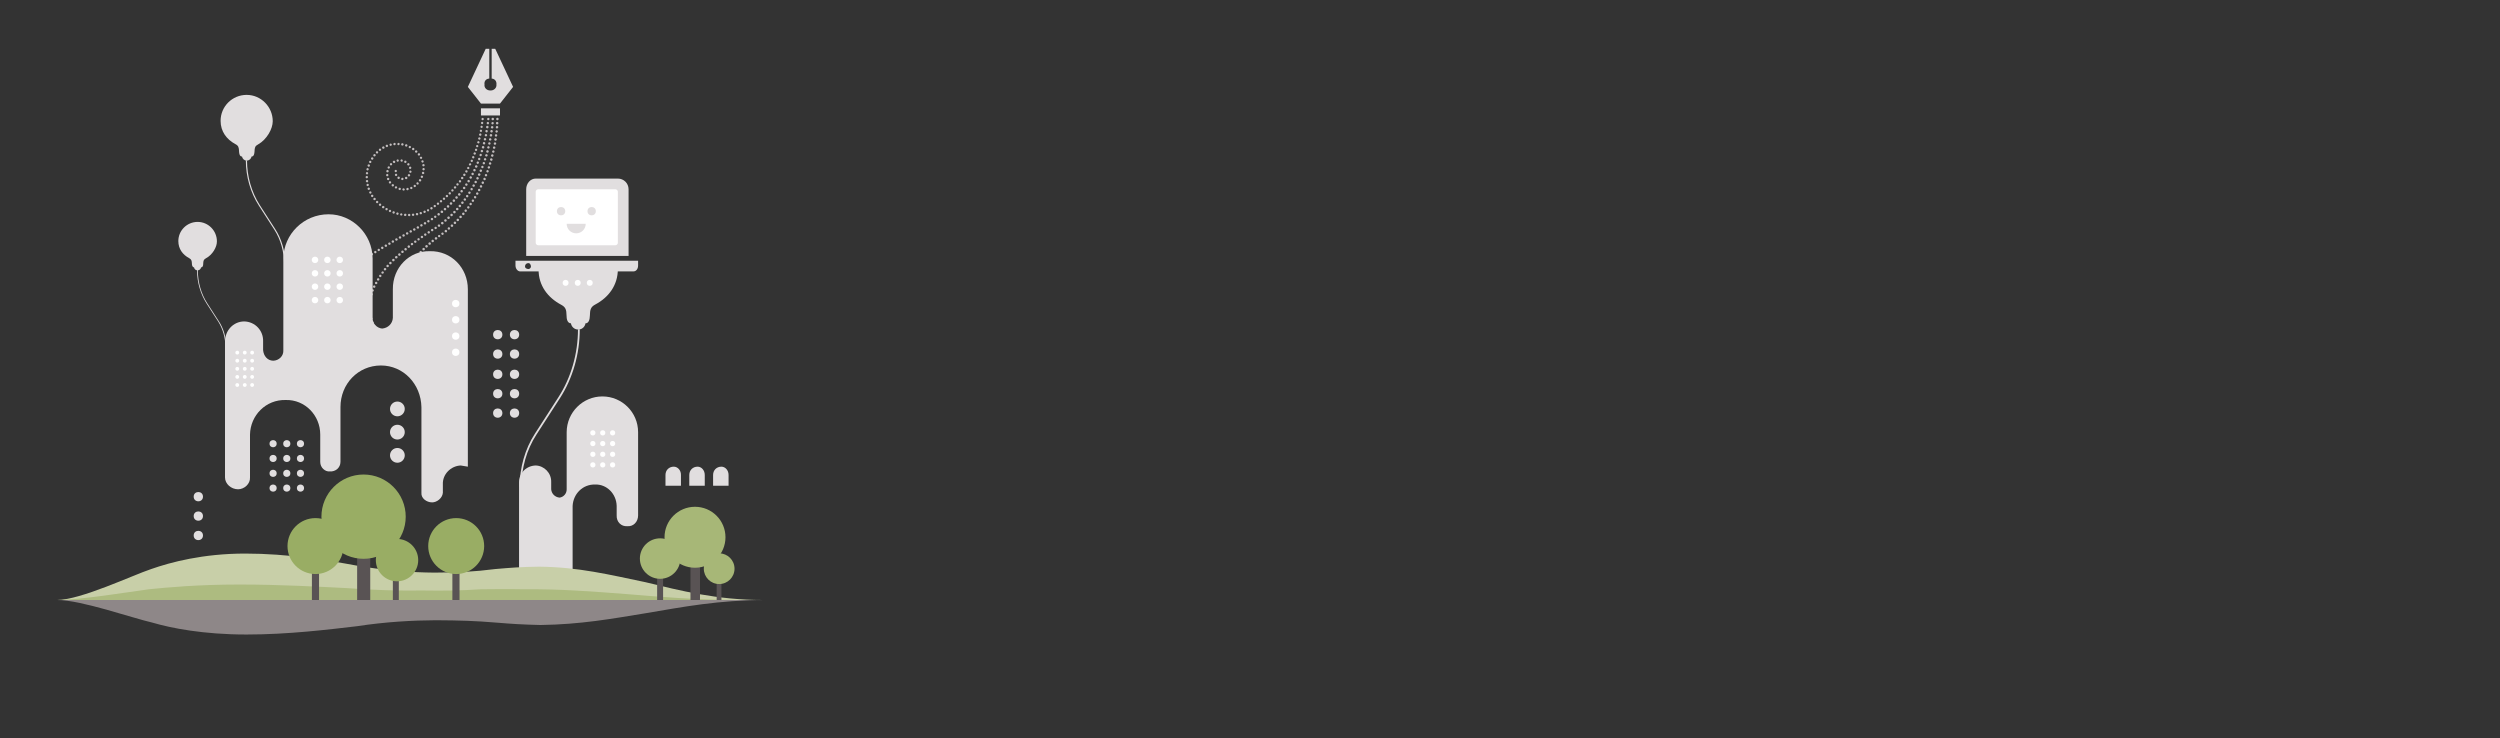 <svg xmlns="http://www.w3.org/2000/svg" width="2100" height="620" viewBox="0 0 2100 620"><rect x="0" y="0" width="2100" height="620" fill="#333333" stroke="none"/><g fill="none" fill-rule="evenodd" transform="translate(48 41)"><path d="M518 351c-4.023 0-7 2.9-7 7v9h13v-9c.097-4.1-2.88-7-6-7zm20 0c-4.023 0-7 2.9-7 7v9h13v-9c0-4.1-2.878-7-6-7zm20 0c-4.023 0-7 2.9-7 7v9h13v-9c0-4.1-2.878-7-6-7zM402 350c7.042.23 13.255 6.242 13 14v6c.255 3.48 2.96 6.587 7 7 3.375-.413 6.08-3.42 6-7v-48c.08-16.67 13.607-30 30-30 16.473 0 30 13.33 30 30v70c0 5.333-4.008 9.442-9 9-5.228.442-9.236-3.667-9-9v-8c-.236-10.22-8.353-18.337-18-18-10.493-.337-18.51 7.88-19 18v69c.49 2.46-1.313 4.165-3 4-2.32.165-4.124-1.44-4-4v-11c-.124-1.472-1.026-2.274-2-2-1.03-.274-1.932.528-2 2v23c.068 4.392-3.44 8-8 8-4.357 0-7.764-3.608-8-8v-17c.236-1.458-.665-2.26-2-2-.67-.26-1.57.542-2 2v11c.43 4.28-2.878 7.385-7 7-3.693.385-7-2.72-7-7v-95c0-7.758 6.212-13.77 14-14z" fill="#E1DEDF"/><g fill="#FFF" transform="translate(447 320)"><circle cx="3" cy="2.6" r="2.2"/><circle cx="11.3" cy="2.6" r="2.2"/><circle cx="19.6" cy="2.6" r="2.2"/><circle cx="3" cy="11.6" r="2.2"/><circle cx="11.3" cy="11.6" r="2.2"/><circle cx="19.6" cy="11.6" r="2.2"/><circle cx="3" cy="20.6" r="2.2"/><circle cx="11.3" cy="20.6" r="2.2"/><circle cx="19.6" cy="20.6" r="2.2"/><circle cx="3" cy="29.5" r="2.2"/><circle cx="11.3" cy="29.5" r="2.2"/><circle cx="19.6" cy="29.5" r="2.2"/></g><g fill="#E1DEDF"><path d="M356 50h16v6h-16zM365 0v25c2.56.145 4.364 2.24 4 5 .364 2.73-2.042 5.124-5 5-3.058.124-5.464-2.27-5-5-.464-2.76 1.24-4.855 4-5V0h-3l-15 32 11 14h16l11-14-15-32h-3z"/></g><path d="M314.5 211c-.1-.6.4-1.1.9-1.1.6-.1 1.1.3 1.1.9.1.6-.4 1.1-.9 1.1h-.1c-.5.1-.9-.3-1-.9zm-2.5.9c-.6 0-1-.6-.9-1.1.1-.6.6-1 1.1-.9.6.1 1 .6.9 1.1-.1.5-.5.9-1 .9h-.1zm-3.6-.6c-.6-.2-.9-.7-.7-1.3.2-.6.7-.9 1.3-.7.5.2.9.7.7 1.3-.1.5-.5.8-1 .8-.1-.1-.2-.1-.3-.1zm9.5-.8c-.2-.5.1-1.1.6-1.3.5-.2 1.1.1 1.3.6.2.5-.1 1.1-.6 1.3-.1 0-.2.1-.3.1-.4 0-.8-.2-1-.7zm-12.9-.6c-.5-.3-.7-.9-.5-1.4.3-.5.9-.7 1.4-.5.5.2.7.9.5 1.4-.2.4-.5.6-.9.6-.1.1-.3 0-.5-.1zm16.1-.6c-.3-.5-.2-1.1.3-1.4.5-.3 1.1-.2 1.4.3.3.5.2 1.1-.3 1.4-.2.1-.4.2-.5.2-.4-.1-.7-.2-.9-.5zM302 208c-.4-.4-.5-1-.2-1.5.4-.4 1-.5 1.5-.2.4.4.5 1 .2 1.5-.2.3-.5.4-.8.4-.3 0-.5-.1-.7-.2zm21.9-.7c-.4-.4-.4-1.1 0-1.5.4-.4 1-.4 1.5 0 .4.4.4 1.1 0 1.5-.2.2-.5.3-.7.3-.3 0-.6-.1-.8-.3zm-24.5-1.9c-.4-.4-.3-1.1.1-1.5.4-.4 1.1-.3 1.4.1.4.4.3 1.1-.1 1.5-.2.2-.4.2-.7.2-.2.1-.5 0-.7-.3zm26.8-.7c-.5-.3-.6-.9-.3-1.4.3-.5.9-.6 1.4-.3.5.3.6.9.3 1.4-.2.3-.5.5-.9.5-.1 0-.3-.1-.5-.2zm-28.9-2.3c-.3-.5-.1-1.1.4-1.4.5-.3 1.1-.1 1.4.4.3.5.1 1.1-.4 1.4-.2.1-.3.1-.5.1-.3.1-.7-.1-.9-.5zm18.2-1c-.1-.6.2-1.1.8-1.2.6-.1 1.1.2 1.2.8.1.6-.2 1.1-.8 1.2h-.2c-.5 0-.9-.3-1-.8zm-2.7.7c-.5-.2-.9-.7-.7-1.3.2-.5.7-.9 1.3-.7.6.2.9.7.7 1.3-.1.5-.5.8-1 .8-.1-.1-.2-.1-.3-.1zm15.1-.4c-.5-.2-.8-.8-.7-1.3.2-.5.8-.8 1.3-.7.5.2.8.8.7 1.3-.1.4-.6.7-1 .7-.1.1-.2 0-.3 0zm-9.1-1.4c-.4-.4-.4-1.1 0-1.5.4-.4 1.1-.4 1.5 0 .4.4.4 1.1 0 1.5-.2.2-.5.3-.7.3-.4 0-.7-.1-.8-.3zm-9.4-.1c-.4-.4-.5-1-.1-1.5.4-.4 1-.5 1.5-.1.4.4.5 1 .1 1.5-.2.2-.5.4-.8.4-.2 0-.5-.1-.7-.3zm-13.5-1.1c-.2-.5.1-1.1.6-1.3.5-.2 1.1.1 1.3.6.2.5-.1 1.1-.6 1.3-.1 0-.2.1-.3.1-.5 0-.9-.2-1-.7zm32.9-.7c-.6 0-1-.5-.9-1.1.1-.6.6-1 1.1-.9.6 0 1 .5.9 1.1 0 .5-.5.9-1.1.9zm-21.6-1.3c-.2-.5 0-1.1.5-1.3.5-.2 1.1 0 1.4.5.2.5 0 1.1-.5 1.3-.1.1-.3.1-.4.1-.5 0-.9-.2-1-.6zm13.7.5c-.6-.1-.9-.7-.8-1.2.1-.5.7-.9 1.2-.8.6.1.9.7.8 1.2-.1.5-.5.8-1 .8h-.2zm-26-1.9c-.1-.6.3-1.1.8-1.2.6-.1 1.1.3 1.2.8.1.6-.3 1.1-.8 1.2h-.2c-.4 0-.9-.3-1-.8zm32.8-1.6c-.1-.6.3-1.1.8-1.2.6-.1 1.1.3 1.2.8.1.6-.3 1.1-.8 1.2h-.2c-.5.1-.9-.3-1-.8zm-20.2.3c-.6 0-1-.5-1-1.1 0-.6.5-1 1.1-1 .6 0 1 .5 1 1.1-.1.5-.5 1-1.1 1zm12.3-.8c-.2-.5 0-1.1.5-1.4.5-.2 1.1 0 1.4.5.2.5 0 1.1-.5 1.4-.1.1-.3.1-.4.1-.4 0-.8-.2-1-.6zm-25.3-1.5c0-.6.4-1.1 1-1.1s1.1.4 1.1 1-.4 1.1-1 1.1h-.1c-.5 0-1-.4-1-1zm23.4-.3c-.5-.2-.8-.9-.5-1.4.2-.5.8-.8 1.4-.5.5.2.8.9.5 1.4-.2.4-.5.6-1 .6-.1 0-.2-.1-.4-.1zm8.8-.6c-.3-.5-.1-1.1.4-1.4.5-.3 1.1-.1 1.4.4.3.5.1 1.1-.4 1.4-.1.1-.3.1-.5.1-.4 0-.7-.2-.9-.5zm-18.8-.3c-.5-.2-.8-.8-.5-1.3.2-.5.8-.8 1.4-.5.5.2.8.8.5 1.4-.2.4-.6.6-.9.6-.2-.1-.4-.1-.5-.2zm-12.4-1.3c-.6-.1-1-.6-.9-1.2.1-.6.6-1 1.2-.9.6.1 1 .6.9 1.2-.1.5-.5.9-1 .9h-.2zm29.4-1c-.4-.4-.4-1.1 0-1.5.4-.4 1.1-.4 1.5 0 .4.4.4 1.1 0 1.5-.2.2-.5.3-.7.3-.4 0-.6-.1-.8-.3zm-15.4-.7c-.4-.4-.4-1 0-1.5.4-.4 1.1-.4 1.5 0 .4.4.4 1 0 1.5-.2.2-.5.3-.7.3-.4 0-.6-.1-.8-.3zm12.9-1.2c-.5-.3-.7-.9-.4-1.4.3-.5.9-.7 1.4-.4.5.3.7.9.4 1.4-.2.3-.5.5-.9.5-.2 0-.4 0-.5-.1zm-26.4-.5c-.5-.2-.9-.7-.7-1.3.2-.5.7-.9 1.3-.7.5.2.9.8.7 1.3-.1.5-.5.7-1 .7-.1.1-.2.1-.3 0zm16.1-.6c-.2-.5 0-1.1.5-1.4.5-.2 1.1 0 1.4.5.2.5 0 1.1-.5 1.4-.1.1-.3.1-.4.1-.5 0-.9-.2-1-.6zm7.4-.1c-.6-.1-.9-.7-.8-1.2.1-.6.7-.9 1.2-.8.6.1.9.7.8 1.2-.1.5-.5.8-1 .8-.1.1-.1.1-.2 0zm-4.2-1.2c-.1-.6.4-1.1.9-1.1.6 0 1.1.4 1.1.9 0 .6-.4 1.1-.9 1.1h-.1c-.5.1-1-.3-1-.9zm-18.2-1.3c-.5-.2-.7-.9-.5-1.4.2-.5.9-.8 1.4-.5.5.2.7.9.5 1.4-.2.4-.6.6-.9.6-.2 0-.3-.1-.5-.1zm1.5-3.1c-.5-.3-.6-.9-.4-1.4.3-.5.9-.6 1.4-.4.5.3.6.9.4 1.4-.2.3-.5.5-.9.5-.1 0-.3 0-.5-.1zm1.9-2.9c-.5-.3-.6-1-.2-1.4.3-.5 1-.6 1.4-.2.5.3.6 1 .2 1.4-.2.3-.5.4-.9.4-.2 0-.4-.1-.5-.2zm2-2.8c-.4-.4-.5-1-.1-1.4.4-.4 1-.5 1.5-.1.4.4.5 1 .1 1.5-.2.2-.5.4-.8.4-.3-.2-.5-.3-.7-.4zm2.2-2.6c-.4-.4-.5-1-.1-1.5.4-.4 1-.5 1.5-.1.4.4.5 1 .1 1.5-.2.2-.5.3-.8.3-.2 0-.5-.1-.7-.2zm2.4-2.6c-.4-.4-.4-1.1 0-1.5.4-.4 1.1-.4 1.5 0 .4.4.4 1.1 0 1.5-.2.2-.5.3-.7.3-.4 0-.6-.1-.8-.3zm2.4-2.4c-.4-.4-.4-1.1.1-1.5.4-.4 1.1-.4 1.5.1.4.4.4 1.1-.1 1.5-.2.2-.5.3-.7.3-.3 0-.6-.2-.8-.4zm2.6-2.3c-.4-.4-.3-1.1.1-1.5.4-.4 1.1-.3 1.5.1.4.4.3 1.1-.1 1.5-.2.2-.4.2-.7.2-.3.1-.6 0-.8-.3zm2.6-2.2c-.4-.4-.3-1.1.1-1.5.5-.4 1.1-.3 1.5.2.3.4.3 1.1-.2 1.5-.2.1-.4.2-.6.2-.3 0-.6-.2-.8-.4zm2.7-2.2c-.3-.5-.3-1.1.2-1.5.5-.4 1.1-.3 1.5.2.4.5.3 1.1-.2 1.5-.2.1-.4.2-.6.2-.4 0-.7-.1-.9-.4zm2.7-2c-.3-.5-.2-1.1.2-1.4.5-.3 1.1-.2 1.4.2.3.5.2 1.1-.2 1.4-.2.1-.4.2-.6.2-.3 0-.6-.2-.8-.4zm2.8-2c-.4-.5-.3-1.1.2-1.4.4-.3 1.1-.3 1.4.2.3.5.2 1.1-.2 1.5-.2.1-.4.2-.6.2-.3-.1-.6-.3-.8-.5zm2.8-2.1c-.4-.4-.3-1.1.2-1.5.4-.4 1.1-.3 1.4.2.4.4.3 1.1-.1 1.5-.2.2-.4.2-.6.2-.4-.1-.7-.2-.9-.4zm2.6-2.2c-.4-.4-.3-1.1.1-1.5.4-.4 1.1-.3 1.4.1.4.4.3 1.1-.1 1.5-.2.2-.4.2-.7.2-.2 0-.5-.1-.7-.3zm2.6-2.3c-.4-.4-.4-1.1 0-1.5.4-.4 1.1-.4 1.5 0 .4.4.4 1.1 0 1.5-.2.2-.5.3-.7.3-.3 0-.6-.1-.8-.3zm2.5-2.4c-.4-.4-.4-1.1 0-1.5.4-.4 1.1-.4 1.5 0 .4.4.4 1.1 0 1.5-.2.2-.5.3-.7.3-.3 0-.6-.1-.8-.3zm2.4-2.4c-.4-.4-.4-1 0-1.5.4-.4 1-.4 1.5 0 .4.4.4 1 0 1.5-.2.2-.5.3-.8.3-.2 0-.5-.1-.7-.3zm2.4-2.5c-.4-.4-.5-1-.1-1.5.4-.4 1-.5 1.5-.1.4.4.5 1 .1 1.5-.2.2-.5.3-.8.3-.3.1-.5 0-.7-.2zm2.3-2.6c-.4-.4-.5-1-.1-1.5.4-.4 1-.5 1.5-.1.4.4.5 1 .1 1.5-.2.2-.5.4-.8.4-.3-.1-.5-.1-.7-.3zm2.1-2.6c-.4-.4-.5-1-.2-1.5s1-.5 1.4-.2c.5.3.5 1 .2 1.5-.2.3-.5.4-.8.4-.1 0-.4-.1-.6-.2zm2.2-2.8c-.5-.3-.5-1-.2-1.4.3-.5 1-.6 1.4-.2.5.3.6 1 .2 1.4-.2.3-.5.4-.8.4-.2 0-.5 0-.6-.2zm2-2.8c-.5-.3-.6-1-.3-1.4.3-.5 1-.6 1.4-.3.5.3.6 1 .3 1.4-.2.3-.5.5-.9.5-.1 0-.3 0-.5-.2zm1.9-2.8c-.5-.3-.6-.9-.3-1.4.3-.5 1-.6 1.4-.3.5.3.6.9.3 1.4-.2.3-.5.5-.9.5-.1 0-.3-.1-.5-.2zm1.9-2.9c-.5-.3-.6-.9-.4-1.4.3-.5.9-.6 1.4-.3.5.3.6.9.4 1.4-.2.3-.5.5-.9.5-.2-.1-.3-.1-.5-.2zm1.8-3c-.5-.3-.7-.9-.4-1.4.3-.5.9-.7 1.4-.4.5.3.7.9.4 1.4-.2.3-.5.5-.9.5-.2.1-.4 0-.5-.1zm1.6-3c-.5-.3-.7-.9-.4-1.4.3-.5.9-.7 1.4-.4.5.3.7.9.4 1.4-.2.4-.6.5-.9.5-.1 0-.3 0-.5-.1zm1.6-3c-.5-.2-.7-.9-.5-1.4.3-.5.9-.7 1.4-.5.5.2.7.9.5 1.4-.2.4-.5.6-.9.6-.2 0-.3-.1-.5-.1zm1.5-3.1c-.5-.2-.7-.9-.5-1.4.2-.5.9-.8 1.4-.5.5.2.7.8.5 1.4-.2.4-.5.6-.9.6-.2 0-.3-.1-.5-.1zm1.5-3.2c-.5-.2-.8-.8-.5-1.3.2-.5.8-.8 1.3-.5.5.2.8.8.6 1.4-.2.4-.6.6-1 .6-.2-.1-.3-.1-.4-.2zm1.3-3.1c-.5-.2-.8-.8-.6-1.3.2-.5.8-.8 1.3-.6.5.2.8.8.6 1.3-.2.4-.5.7-1 .7 0-.1-.2-.1-.3-.1zm1.3-3.3c-.5-.2-.8-.8-.6-1.3.2-.5.8-.8 1.3-.6.5.2.8.8.6 1.3-.2.4-.6.7-1 .7-.1 0-.2 0-.3-.1zm1.1-3.2c-.5-.2-.8-.8-.6-1.3.2-.5.8-.8 1.3-.7.5.2.8.8.6 1.3-.1.4-.6.7-1 .7h-.3zm1.1-3.3c-.5-.2-.9-.8-.7-1.3.2-.5.7-.9 1.3-.7.5.2.8.8.7 1.3-.1.5-.5.7-1 .7-.1.1-.2.1-.3 0zm1-3.3c-.5-.1-.9-.7-.7-1.3.1-.5.7-.9 1.3-.7.5.2.9.7.7 1.3-.1.5-.5.8-1 .8-.1 0-.2-.1-.3-.1zm.9-3.3c-.5-.1-.9-.7-.8-1.3.1-.5.7-.9 1.3-.8.6.1.9.7.7 1.3-.1.5-.5.8-1 .8h-.2zm.9-3.4c-.6-.1-.9-.7-.8-1.2.1-.5.7-.9 1.2-.8.5.1.9.7.8 1.2-.1.5-.5.8-1 .8-.1.1-.2.1-.2 0zm.7-3.3c-.6-.1-.9-.6-.8-1.2.1-.6.6-.9 1.2-.8.6.1.9.6.8 1.2-.1.5-.5.8-1 .8h-.2zm.7-3.4c-.6-.1-.9-.6-.8-1.2.1-.6.6-.9 1.2-.8.6.1.9.6.8 1.2-.1.5-.5.8-1 .8h-.2zm.5-3.4c-.6-.1-1-.6-.9-1.2.1-.6.6-1 1.2-.9.6.1.9.6.9 1.2-.1.5-.5.9-1 .9h-.2zm.5-3.4c-.6-.1-1-.6-.9-1.2.1-.6.6-1 1.1-.9.6.1 1 .6.9 1.2-.1.5-.5.9-1 .9h-.1zm.5-3.4c-.6-.1-1-.6-.9-1.1.1-.6.6-1 1.1-.9.6.1 1 .6.9 1.1-.1.5-.5.9-1.1.9zm.3-3.5c-.6 0-1-.5-.9-1.1 0-.6.5-1 1.1-1 .6.1 1 .5 1 1.1-.1.6-.6 1-1.2 1zm.2-3.4c-.6 0-1-.5-1-1.1 0-.6.5-1 1.1-1 .6 0 1 .5 1 1.1 0 .6-.5 1-1.1 1zm.2-3.5c-.6 0-1-.5-1-1.1 0-.6.5-1 1.1-1 .6 0 1 .5 1 1.1-.1.6-.5 1-1.1 1zm-76.7 190.5c0-.6.5-1 1.1-1 .6 0 1 .5 1 1 0 .6-.5 1-1.1 1-.6 0-1.1-.4-1-1zm3.4 0c0-.6.4-1.1.9-1.1.6 0 1.1.4 1.1.9 0 .6-.4 1.1-.9 1.1h-.1c-.5 0-.9-.4-1-.9zm-6 .8c-.6-.1-1-.6-.9-1.2.1-.6.6-1 1.2-.9.6.1 1 .6.9 1.2-.1.5-.5.9-1 .9h-.2zm9.4-1.2c-.1-.6.3-1.1.8-1.2.6-.1 1.1.3 1.2.8.1.6-.3 1.1-.8 1.2h-.2c-.4.1-.9-.3-1-.8zm-12.9.5c-.6-.1-.9-.7-.8-1.2.1-.6.7-.9 1.2-.8.5.1.9.7.8 1.2-.1.5-.5.8-1 .8 0 .1-.1 0-.2 0zm16.3-1.2c-.2-.5.1-1.1.7-1.3.5-.2 1.1.1 1.3.7.2.5-.1 1.1-.7 1.3h-.3c-.5 0-.9-.3-1-.7zm-19.7.2c-.5-.2-.8-.8-.6-1.3.2-.5.8-.8 1.3-.6.5.2.8.8.6 1.3-.2.4-.5.7-1 .7 0 0-.1-.1-.3-.1zm22.9-1.4c-.2-.5 0-1.1.5-1.4.5-.2 1.1 0 1.4.5.2.5 0 1.1-.5 1.4-.1.1-.3.1-.4.1-.4 0-.8-.2-1-.6zm-26.1 0c-.5-.3-.7-.9-.5-1.4.2-.5.9-.7 1.4-.5.5.2.7.9.5 1.4-.2.4-.5.6-.9.6-.2 0-.4 0-.5-.1zm29.2-1.5c-.3-.5-.2-1.1.3-1.4.5-.3 1.1-.2 1.4.3.3.5.2 1.1-.3 1.4-.2.1-.4.2-.6.2-.3-.1-.6-.2-.8-.5zm-32.3-.2c-.5-.3-.6-1-.3-1.4.3-.5.9-.6 1.4-.3.5.3.6.9.3 1.4-.2.3-.5.5-.9.5-.2-.1-.4-.1-.5-.2zm35.1-1.8c-.4-.4-.3-1.1.1-1.5.4-.4 1.1-.3 1.5.1.4.4.3 1.1-.1 1.5-.2.2-.4.2-.7.2-.3.1-.6-.1-.8-.3zm-38-.3c-.4-.4-.5-1-.2-1.4.4-.5 1-.5 1.5-.2.4.4.5 1 .2 1.5-.2.2-.5.4-.8.4-.3 0-.5-.1-.7-.3zm40.6-2c-.4-.4-.5-1-.1-1.5.4-.4 1-.5 1.5-.1.4.4.5 1 .1 1.5-.2.2-.5.3-.8.3-.3 0-.5 0-.7-.2zm-43.3-.3c-.4-.4-.4-1.1 0-1.5.4-.4 1.1-.4 1.5 0 .4.4.4 1.1 0 1.5-.2.2-.5.3-.7.3-.3 0-.6-.1-.8-.3zm45.5-2.4c-.5-.3-.6-1-.3-1.4.3-.5.9-.6 1.4-.3.5.3.6 1 .3 1.4-.2.3-.5.5-.9.5-.2 0-.4-.1-.5-.2zm-47.9-.2c-.4-.4-.3-1.1.1-1.5.4-.4 1.1-.3 1.4.1.4.5.3 1.1-.1 1.5-.2.2-.4.2-.7.2-.2 0-.5-.1-.7-.3zm-2.1-2.9c-.3-.5-.2-1.1.3-1.4.5-.3 1.1-.2 1.4.3.3.5.2 1.1-.3 1.4-.2.1-.4.2-.6.2-.3 0-.6-.2-.8-.5zm51.8.2c-.5-.2-.7-.9-.5-1.4.2-.5.9-.7 1.4-.5.5.2.7.9.5 1.4-.2.4-.5.6-.9.6-.2 0-.4 0-.5-.1zm-53.6-3.3c-.3-.5-.1-1.1.5-1.4.5-.3 1.1-.1 1.4.5.3.5.1 1.1-.5 1.4-.1.1-.3.1-.5.1-.3 0-.7-.2-.9-.6zm55 .2c-.5-.2-.8-.8-.7-1.3.2-.5.8-.8 1.3-.7.5.2.8.8.7 1.3-.1.4-.6.7-1 .7h-.3zm-56.4-3.4c-.2-.5.1-1.1.6-1.3.5-.2 1.1.1 1.3.6.2.5-.1 1.1-.6 1.3-.1.1-.2.1-.4.1-.3-.1-.7-.3-.9-.7zm57.4.1c-.6-.1-.9-.6-.8-1.2.1-.6.6-.9 1.2-.8.6.1.9.6.8 1.2-.1.5-.5.8-1 .8h-.2zm-58.5-3.5c-.1-.5.2-1.1.7-1.3.6-.2 1.1.2 1.3.7.1.6-.2 1.1-.8 1.3h-.2c-.4 0-.8-.3-1-.7zm59 .1c-.6 0-1-.5-1-1.1 0-.6.5-1 1.1-1 .6 0 1 .5 1 1.1 0 .5-.5 1-1.1 1zm-59.7-3.6c-.1-.6.3-1.1.9-1.2.6-.1 1.1.3 1.2.8.1.6-.3 1.1-.9 1.2h-.2c-.5.1-.9-.3-1-.8zm58.6-.8c0-.6.4-1.1.9-1.1.6-.1 1.1.4 1.1.9.1.6-.4 1.1-.9 1.1h-.1c-.5 0-.9-.4-1-.9zm-59-2.7c-.1-.6.4-1.1.9-1.1.6 0 1.1.4 1.1.9 0 .6-.4 1.1-1 1.1h-.1c-.5.1-.9-.3-.9-.9zm58.5-.6c-.1-.5.2-1.1.8-1.2.6-.1 1.1.2 1.2.8.1.5-.2 1.1-.8 1.2h-.2c-.4 0-.9-.3-1-.8zm-57.7-1.9c-.6 0-1-.5-1-1 0-.6.5-1 1-1 .6 0 1 .5 1 1 .1.6-.4 1-1 1zm56.8-1.2c-.2-.5 0-1.1.6-1.3.5-.2 1.1 0 1.3.6.2.5 0 1.1-.6 1.3-.1 0-.3.1-.4.1-.4 0-.8-.3-.9-.7zm-56.7-2.2c-.6-.1-1-.6-.9-1.1.1-.6.6-1 1.1-.9.6.1 1 .6.9 1.1 0 .5-.5.9-1.1.9zm55.2-.7c-.3-.5-.1-1.1.3-1.4.5-.3 1.1-.2 1.4.3.3.5.2 1.1-.3 1.4-.2.1-.4.2-.5.2-.4 0-.7-.2-.9-.5zm-54.8-2.7c-.6-.1-.9-.6-.8-1.2.1-.6.6-.9 1.2-.8.6.1.9.6.8 1.2-.1.5-.5.9-1 .9-.1-.1-.2-.1-.2-.1zm.7-3.4c-.6-.1-.9-.7-.7-1.3.1-.6.7-.9 1.3-.7.5.1.9.7.7 1.3-.1.5-.6.8-1 .8-.2-.1-.3-.1-.3-.1zm.9-3.3c-.5-.2-.8-.8-.6-1.3.2-.5.8-.8 1.3-.6.5.2.8.8.6 1.3-.1.4-.5.7-1 .7-.1-.1-.2-.1-.3-.1zm1.2-3.2c-.5-.2-.7-.9-.5-1.4.2-.5.9-.7 1.4-.5.5.2.7.9.5 1.4-.2.4-.5.6-.9.6-.2 0-.3-.1-.5-.1zm1.6-3.1c-.5-.3-.7-.9-.4-1.4.3-.5.9-.7 1.4-.4.5.3.7.9.4 1.4-.2.3-.5.5-.9.5-.2 0-.4 0-.5-.1zm1.6-3c-.5-.3-.6-.9-.3-1.4.3-.5.9-.7 1.4-.4.5.3.6.9.4 1.4-.2.3-.5.5-.9.5-.2 0-.4 0-.6-.1zm1.8-3c-.5-.3-.6-1-.3-1.4.3-.5.9-.6 1.4-.3.5.3.6.9.3 1.4-.2.3-.5.5-.9.5-.1 0-.3-.1-.5-.2zm1.9-2.8c-.5-.3-.6-1-.2-1.4.3-.5 1-.6 1.4-.3.5.3.6 1 .2 1.4-.2.3-.5.4-.9.4-.1 0-.3 0-.5-.1zm2-2.8c-.5-.3-.5-1-.2-1.5.4-.5 1-.5 1.5-.2s.5 1 .2 1.4c-.2.3-.5.4-.8.4-.3.1-.5 0-.7-.1zm2.1-2.8c-.4-.4-.4-1-.1-1.5.4-.4 1-.5 1.5-.1.4.4.5 1 .1 1.5-.2.2-.5.3-.8.3-.2.1-.5 0-.7-.2zm2.3-2.5c-.4-.4-.4-1 0-1.5.4-.4 1-.4 1.5 0 .4.4.4 1 0 1.5-.2.2-.5.3-.7.3-.3 0-.6-.1-.8-.3zm2.5-2.5c-.4-.4-.4-1.1 0-1.5.4-.4 1.1-.4 1.5 0 .4.4.4 1.1 0 1.5-.2.2-.5.3-.7.3-.4 0-.6-.1-.8-.3zm2.4-2.4c-.4-.4-.4-1.1.1-1.5.4-.4 1.1-.4 1.5 0 .4.4.4 1.1-.1 1.5-.2.2-.4.3-.7.3-.3.1-.6 0-.8-.3zm2.6-2.3c-.4-.4-.3-1.1.1-1.5.4-.4 1.1-.3 1.5.1.4.4.3 1.1-.1 1.5-.2.2-.4.3-.7.3-.3 0-.6-.2-.8-.4zm2.6-2.3c-.4-.4-.3-1.1.1-1.5.4-.4 1.1-.3 1.5.1.4.4.3 1.1-.1 1.5-.2.2-.4.2-.7.2-.3.1-.6 0-.8-.3zm2.6-2.2c-.4-.4-.3-1.1.2-1.5.4-.4 1.1-.3 1.4.2.4.4.3 1.1-.1 1.5-.2.2-.4.2-.7.2-.3 0-.6-.1-.8-.4zm2.7-2.2c-.4-.5-.3-1.1.2-1.5.4-.4 1.1-.3 1.4.2.4.4.3 1.1-.2 1.5-.2.2-.4.2-.6.2-.3 0-.6-.1-.8-.4zm2.7-2.1c-.4-.5-.3-1.1.2-1.5.4-.3 1.1-.3 1.4.2.3.5.3 1.1-.2 1.4-.2.1-.4.2-.6.2-.3.1-.6 0-.8-.3zm2.7-2.1c-.3-.5-.2-1.1.2-1.4.5-.3 1.1-.2 1.5.2.3.5.2 1.1-.2 1.4-.2.1-.4.2-.6.2-.4 0-.7-.1-.9-.4zm2.8-2c-.3-.5-.2-1.1.2-1.4.5-.3 1.1-.2 1.4.2.3.5.2 1.1-.2 1.4-.2.1-.4.2-.6.2-.3 0-.6-.1-.8-.4zm2.8-2c-.3-.5-.2-1.1.3-1.4.5-.3 1.1-.2 1.4.3.3.5.2 1.1-.3 1.4-.2.1-.4.2-.6.2-.3-.1-.6-.2-.8-.5zm2.8-2c-.3-.5-.2-1.1.3-1.4.5-.3 1.1-.2 1.4.3.3.5.2 1.1-.3 1.4-.2.1-.4.2-.6.2-.3 0-.6-.2-.8-.5zm2.9-1.9c-.3-.5-.2-1.1.3-1.4.5-.3 1.1-.2 1.4.3.3.5.2 1.1-.3 1.4-.2.1-.4.2-.6.2-.3 0-.6-.2-.8-.5zm2.9-1.9c-.3-.5-.2-1.1.3-1.4.5-.3 1.1-.2 1.4.3.3.5.2 1.1-.3 1.4-.2.1-.4.2-.5.2-.4 0-.7-.2-.9-.5zm2.9-1.8c-.3-.5-.2-1.1.3-1.4.5-.3 1.1-.2 1.4.3.3.5.2 1.1-.3 1.4-.2.1-.4.2-.6.2-.3 0-.6-.2-.8-.5zm2.8-1.9c-.3-.5-.2-1.1.2-1.4.5-.3 1.1-.2 1.5.2.3.5.2 1.1-.2 1.5-.2.1-.4.2-.6.2-.4-.1-.7-.3-.9-.5zm2.8-2.1c-.4-.4-.3-1.1.2-1.4.5-.4 1.1-.3 1.5.2.4.5.3 1.1-.2 1.5-.2.1-.4.2-.6.2-.4-.1-.7-.2-.9-.5zm2.7-2.1c-.4-.4-.3-1.1.1-1.5.4-.4 1.1-.3 1.5.1.4.4.3 1.1-.1 1.5-.2.2-.4.2-.7.2-.3.1-.6-.1-.8-.3zm2.6-2.3c-.4-.4-.4-1.1.1-1.5.4-.4 1.1-.4 1.5.1.4.4.4 1.1-.1 1.5-.2.2-.5.3-.7.3-.3 0-.6-.1-.8-.4zm2.6-2.3c-.4-.4-.4-1.1 0-1.5.4-.4 1.1-.4 1.5 0 .4.4.4 1.1 0 1.5-.2.2-.5.3-.7.3-.4 0-.6-.1-.8-.3zm2.4-2.4c-.4-.4-.4-1 0-1.5.4-.4 1-.4 1.5 0 .4.4.4 1 0 1.5-.2.2-.5.3-.8.3-.2 0-.5-.1-.7-.3zm2.4-2.5c-.4-.4-.5-1-.1-1.5.4-.4 1-.5 1.5-.1.4.4.5 1 .1 1.5-.2.2-.5.3-.8.3-.3 0-.5-.1-.7-.2zm2.2-2.6c-.4-.4-.5-1-.1-1.5.4-.4 1-.5 1.5-.1.4.4.5 1 .1 1.5-.2.2-.5.4-.8.4-.2-.1-.5-.2-.7-.3zm2.2-2.7c-.5-.3-.5-1-.2-1.5.4-.4 1-.5 1.5-.2s.5 1 .2 1.5c-.2.3-.5.4-.8.4-.3 0-.5-.1-.7-.2zm2.1-2.7c-.5-.3-.6-1-.2-1.4.3-.5 1-.6 1.4-.2.5.3.6 1 .2 1.4-.2.3-.5.4-.8.4-.2 0-.4-.1-.6-.2zm2-2.8c-.5-.3-.6-1-.3-1.4.3-.5 1-.6 1.4-.3.5.3.6 1 .3 1.4-.2.3-.5.5-.9.5-.1-.1-.3-.1-.5-.2zm1.9-2.9c-.5-.3-.6-.9-.3-1.4.3-.5 1-.6 1.4-.3.5.3.6.9.3 1.4-.2.3-.5.5-.9.5-.1-.1-.3-.1-.5-.2zm1.9-2.9c-.5-.3-.6-.9-.4-1.4.3-.5.9-.7 1.4-.4.5.3.6.9.4 1.4-.2.3-.5.5-.9.5-.2 0-.4 0-.5-.1zm1.7-3c-.5-.3-.7-.9-.4-1.4.3-.5.9-.7 1.4-.4.5.3.7.9.4 1.4-.2.3-.5.5-.9.5-.1 0-.3 0-.5-.1zm1.7-3c-.5-.3-.7-.9-.4-1.4.3-.5.9-.7 1.4-.4.5.3.7.9.4 1.4-.2.3-.5.5-.9.5-.2 0-.4-.1-.5-.1zm1.6-3.1c-.5-.2-.7-.9-.5-1.4.2-.5.9-.7 1.4-.5.5.2.7.9.5 1.4-.2.4-.6.6-.9.6-.2 0-.4 0-.5-.1zm1.4-3.1c-.5-.2-.8-.8-.5-1.4.2-.5.8-.8 1.4-.5.5.2.8.8.5 1.4-.2.4-.5.6-.9.6-.2 0-.3-.1-.5-.1zm1.4-3.2c-.5-.2-.8-.8-.6-1.4.2-.5.8-.8 1.4-.6.5.2.8.8.6 1.4-.2.4-.6.6-1 .6-.1.1-.2.1-.4 0zm1.4-3.2c-.5-.2-.8-.8-.6-1.3.2-.5.8-.8 1.3-.6.5.2.8.8.6 1.3-.2.4-.6.7-1 .7-.1 0-.2 0-.3-.1zm1.2-3.2c-.5-.2-.8-.8-.6-1.3.2-.5.8-.8 1.3-.6.5.2.8.8.6 1.3-.1.4-.6.7-1 .7-.1 0-.2-.1-.3-.1zm1.1-3.2c-.5-.2-.8-.8-.7-1.3.2-.5.8-.8 1.3-.7.5.2.8.8.7 1.3-.1.4-.5.7-1 .7h-.3zm1.1-3.3c-.5-.2-.9-.7-.7-1.3.2-.5.7-.9 1.3-.7.6.2.9.7.7 1.3-.1.4-.5.7-1 .7h-.3zm.9-3.3c-.6-.1-.9-.7-.7-1.3.1-.5.7-.9 1.3-.7.5.1.9.7.7 1.3-.1.5-.6.8-1 .8-.1-.1-.2-.1-.3-.1zm.9-3.4c-.6-.1-.9-.7-.8-1.2.1-.5.7-.9 1.2-.8.6.1.9.7.8 1.2-.1.5-.5.8-1 .8 0 .1-.1 0-.2 0zm.8-3.3c-.5-.1-.9-.7-.8-1.2.1-.6.7-.9 1.2-.8.6.1.9.7.8 1.2-.1.5-.5.8-1 .8h-.2zm.7-3.4c-.6-.1-.9-.6-.8-1.2.1-.6.7-.9 1.2-.8.6.1.9.7.8 1.2-.1.5-.5.8-1 .8h-.2zm.7-3.4c-.6-.1-1-.6-.9-1.2.1-.6.6-1 1.2-.9.6.1 1 .6.9 1.2-.1.5-.5.9-1 .9h-.2zm.5-3.4c-.6-.1-1-.6-.9-1.2.1-.6.6-1 1.2-.9.6.1 1 .6.9 1.2-.1.5-.5.9-1 .9h-.2zm.5-3.4c-.6-.1-1-.6-.9-1.1.1-.6.6-1 1.2-.9.6.1 1 .6.9 1.1-.1.5-.5.9-1 .9h-.2zm.4-3.4c-.6 0-1-.6-.9-1.1.1-.6.6-1 1.1-.9.6 0 1 .5.9 1.1-.1.5-.5.9-1.1.9zm.2-3.5c-.6 0-1-.5-1-1.1 0-.6.5-1 1.1-1 .6 0 1 .5 1 1.1 0 .6-.5 1-1.1 1zM202.6 268.9c-.1-.6.2-1.1.8-1.2.6-.1 1.1.2 1.2.8.1.6-.2 1.1-.8 1.2h-.2c-.5 0-.9-.3-1-.8zm-.6-3.5c-.1-.6.3-1.1.9-1.2.6-.1 1.1.3 1.2.9.1.6-.3 1.1-.9 1.2h-.1c-.6 0-1-.4-1.1-.9zm-.4-3.5c0-.6.4-1.1.9-1.1.6 0 1.1.4 1.1 1s-.4 1.1-.9 1.1h-.1c-.5 0-.9-.4-1-1zm-.2-3.5c0-.6.4-1 1-1.1.6 0 1 .4 1.1 1 0 .6-.4 1-1 1.1-.6 0-1.1-.4-1.1-1zm1-2.4c-.6 0-1-.5-1-1.1 0-.6.5-1 1.1-1 .6 0 1 .5 1 1.1 0 .6-.5 1-1.1 1zm.2-3.4c-.6-.1-1-.6-.9-1.1 0-.6.5-1 1.1-.9.6 0 1 .6.9 1.1-.1.5-.5.9-1.1.9zm.3-3.5c-.6-.1-1-.6-.9-1.2.1-.6.6-1 1.2-.9.6.1.9.6.9 1.2-.1.5-.5.9-1 .9-.1.1-.1 0-.2 0zm.6-3.4c-.6-.1-.9-.7-.8-1.2.1-.6.7-.9 1.2-.8.5.1.9.7.8 1.2-.1.5-.5.8-1 .8-.1.1-.1.1-.2 0zm.8-3.3c-.6-.1-.9-.7-.7-1.3.1-.6.7-.9 1.3-.7.5.2.9.7.7 1.3-.1.5-.6.8-1 .8-.2-.1-.2-.1-.3-.1zm.9-3.3c-.5-.2-.8-.8-.6-1.3.2-.5.8-.8 1.3-.6.5.2.8.8.6 1.3-.2.4-.6.7-1 .7-.1-.1-.2-.1-.3-.1zm1.2-3.3c-.5-.2-.8-.8-.6-1.3.2-.5.8-.8 1.4-.6.5.2.8.8.6 1.4-.2.4-.6.6-1 .6-.2 0-.3 0-.4-.1zm1.3-3.1c-.5-.2-.7-.9-.5-1.4.2-.5.9-.7 1.4-.5.5.2.7.9.5 1.4-.2.4-.5.6-.9.6-.2 0-.3-.1-.5-.1zm1.6-3.1c-.5-.3-.7-.9-.4-1.4.3-.5.9-.7 1.4-.4.5.3.7.9.4 1.4-.2.3-.5.5-.9.5-.2 0-.4 0-.5-.1zm1.6-3c-.5-.3-.7-.9-.4-1.4.3-.5.9-.7 1.4-.4.5.3.7.9.4 1.4-.2.3-.5.5-.9.5-.2 0-.3 0-.5-.1zm1.7-3c-.5-.3-.6-.9-.4-1.4.3-.5.9-.6 1.4-.3.5.3.6.9.3 1.4-.2.3-.5.5-.9.5 0-.1-.2-.1-.4-.2zm1.8-2.9c-.5-.3-.6-1-.3-1.4.3-.5 1-.6 1.4-.3.5.3.6 1 .3 1.4-.2.3-.5.5-.9.5-.1-.1-.3-.1-.5-.2zm1.9-2.9c-.5-.3-.6-1-.3-1.4.3-.5 1-.6 1.4-.3.5.3.6 1 .3 1.4-.2.3-.5.5-.9.5-.1-.1-.3-.1-.5-.2zm2-2.9c-.5-.3-.6-1-.2-1.4.3-.5 1-.6 1.4-.2.5.3.6 1 .2 1.5-.2.3-.5.4-.8.4-.2-.1-.4-.1-.6-.3zm2-2.8c-.5-.3-.6-1-.2-1.4.3-.5 1-.6 1.4-.2.5.3.6 1 .2 1.4-.2.3-.5.4-.8.4-.2 0-.4 0-.6-.2zm2.1-2.7c-.5-.3-.5-1-.2-1.5.4-.4 1-.5 1.5-.2.4.4.5 1 .2 1.4-.2.3-.5.4-.8.4-.3.1-.6 0-.7-.1zm2.1-2.7c-.4-.4-.5-1-.1-1.5.4-.4 1-.5 1.5-.1.4.4.5 1 .1 1.5-.2.2-.5.4-.8.4-.2 0-.5-.1-.7-.3zm2.3-2.6c-.4-.4-.5-1-.1-1.5.4-.4 1-.5 1.5-.1.4.4.5 1 .1 1.5-.2.2-.5.3-.8.3-.3.1-.5 0-.7-.2zm2.3-2.5c-.4-.4-.4-1 0-1.5.4-.4 1-.4 1.5 0 .4.4.4 1 .1 1.5-.2.2-.5.3-.8.3-.4-.1-.6-.2-.8-.3zm2.3-2.6c-.4-.4-.4-1 0-1.5.4-.4 1.1-.4 1.5 0 .4.4.4 1.1 0 1.5-.2.2-.5.3-.7.3-.3 0-.6-.1-.8-.3zm2.5-2.4c-.4-.4-.4-1.1 0-1.5.4-.4 1.1-.4 1.5 0 .4.4.4 1.1 0 1.5-.2.2-.5.3-.7.3-.4 0-.6-.1-.8-.3zm2.4-2.4c-.4-.4-.4-1.1 0-1.5.4-.4 1.1-.4 1.5 0 .4.4.4 1.1 0 1.5-.2.2-.5.3-.7.3-.3 0-.6-.1-.8-.3zm2.5-2.3c-.4-.4-.3-1.1.1-1.5.4-.4 1.1-.3 1.5.1.4.4.4 1.1-.1 1.5-.2.2-.4.3-.7.3-.3-.1-.6-.2-.8-.4zm2.6-2.3c-.4-.4-.3-1.1.1-1.5.4-.4 1.1-.3 1.5.1.4.4.3 1.1-.1 1.5-.2.2-.4.2-.7.2-.3 0-.6-.1-.8-.3zm2.6-2.3c-.4-.4-.3-1.1.1-1.5.4-.4 1.1-.3 1.5.1.4.4.3 1.1-.1 1.5-.2.2-.4.2-.7.2-.3.1-.6 0-.8-.3zm2.7-2.1c-.4-.5-.3-1.1.2-1.5.5-.4 1.1-.3 1.5.2.4.4.3 1.1-.2 1.5-.2.1-.4.2-.6.2-.4-.1-.7-.2-.9-.4zm2.7-2.2c-.4-.5-.3-1.1.2-1.5.5-.3 1.1-.2 1.5.2.3.4.2 1.1-.2 1.4-.2.1-.4.2-.6.2-.4.1-.7 0-.9-.3zm2.7-2c-.3-.5-.2-1.1.2-1.4.5-.3 1.1-.2 1.5.2.3.5.2 1.1-.2 1.4-.2.1-.4.2-.6.2-.3 0-.7-.2-.9-.4zm2.8-2.1c-.3-.5-.2-1.1.2-1.4.5-.3 1.1-.2 1.4.2.3.5.2 1.1-.2 1.4-.2.1-.4.2-.6.2-.3.1-.6-.1-.8-.4zm2.8-1.9c-.3-.5-.2-1.1.3-1.4.5-.3 1.1-.2 1.4.3.3.5.2 1.1-.3 1.4-.2.1-.4.2-.6.2-.2-.1-.6-.2-.8-.5zm2.9-2c-.3-.5-.2-1.1.3-1.4.5-.3 1.1-.2 1.4.3.3.5.2 1.1-.3 1.4-.2.1-.4.2-.6.2-.3 0-.6-.2-.8-.5zm2.9-1.9c-.3-.5-.2-1.1.3-1.4.5-.3 1.1-.2 1.4.3.3.5.2 1.1-.3 1.4-.2.1-.4.2-.6.2-.3 0-.6-.2-.8-.5zm2.9-1.8c-.3-.5-.1-1.1.3-1.4.5-.3 1.1-.2 1.4.3.3.5.2 1.1-.3 1.4-.2.1-.4.2-.6.2-.3 0-.6-.2-.8-.5zm2.9-1.8c-.3-.5-.1-1.1.3-1.4.5-.3 1.1-.1 1.4.3.3.5.1 1.1-.3 1.4-.2.1-.4.2-.5.2-.4-.1-.7-.2-.9-.5zm2.9-1.8c-.3-.5-.1-1.1.4-1.4.5-.3 1.1-.1 1.4.4.3.5.1 1.1-.4 1.4-.2.1-.4.2-.5.2-.3-.1-.7-.3-.9-.6zm3-1.8c-.3-.5-.1-1.1.4-1.4.5-.3 1.1-.1 1.4.4.3.5.1 1.1-.4 1.4-.2.1-.4.1-.5.1-.4 0-.7-.2-.9-.5zm3-1.7c-.3-.5-.1-1.1.4-1.4.5-.3 1.1-.1 1.4.4.3.5.1 1.1-.4 1.4-.2.1-.3.1-.5.1-.4 0-.8-.2-.9-.5zm2.9-1.8c-.3-.5-.1-1.1.4-1.4.5-.3 1.1-.1 1.4.4.3.5.1 1.1-.4 1.4-.2.1-.3.1-.5.1-.3.1-.7-.1-.9-.5zm3-1.7c-.3-.5-.1-1.1.4-1.4.5-.3 1.1-.1 1.4.4.3.5.1 1.1-.4 1.4-.2.1-.3.1-.5.1-.3 0-.7-.1-.9-.5zm3-1.7c-.3-.5-.1-1.1.4-1.4.5-.3 1.1-.1 1.4.4.3.5.1 1.1-.4 1.4-.2.1-.3.1-.5.1-.3 0-.7-.1-.9-.5zm3-1.7c-.3-.5-.1-1.1.4-1.4.5-.3 1.1-.1 1.4.4.3.5.1 1.1-.4 1.4-.2.1-.3.1-.5.1-.3.1-.7-.1-.9-.5zm3-1.7c-.3-.5-.1-1.1.4-1.4.5-.3 1.1-.1 1.4.4.3.5.1 1.1-.4 1.4-.2.1-.3.1-.5.1-.3.1-.7-.1-.9-.5zm3-1.7c-.3-.5-.1-1.1.4-1.4.5-.3 1.1-.1 1.4.4.3.5.1 1.1-.4 1.4-.2.1-.3.1-.5.1-.4.1-.7-.1-.9-.5zm3-1.6c-.3-.5-.1-1.1.4-1.4.5-.3 1.1-.1 1.4.4.3.5.1 1.1-.4 1.4-.2.1-.3.1-.5.1-.4 0-.7-.2-.9-.5zm3-1.7c-.3-.5-.1-1.1.4-1.4.5-.3 1.1-.1 1.4.4.3.5.1 1.1-.4 1.4-.2.1-.3.1-.5.1-.4 0-.7-.2-.9-.5zm3-1.8c-.3-.5-.1-1.1.4-1.4.5-.3 1.1-.1 1.4.4.3.5.1 1.1-.4 1.4-.2.1-.3.1-.5.1-.4.1-.7-.1-.9-.5zm3-1.7c-.3-.5-.1-1.1.4-1.4.5-.3 1.1-.1 1.4.4.3.5.1 1.1-.4 1.4-.2.1-.3.1-.5.1-.4 0-.7-.2-.9-.5zm2.9-1.7c-.3-.5-.2-1.1.3-1.4.5-.3 1.1-.2 1.4.3.3.5.1 1.1-.3 1.4-.2.1-.4.2-.5.2-.3 0-.7-.2-.9-.5zm3-1.8c-.3-.5-.2-1.1.3-1.4.5-.3 1.1-.2 1.4.3.3.5.2 1.1-.3 1.4-.2.1-.4.2-.6.2-.3-.1-.6-.2-.8-.5zm2.8-1.9c-.3-.5-.2-1.1.2-1.4.5-.3 1.1-.2 1.4.2.3.5.2 1.1-.2 1.4-.2.1-.4.2-.6.2-.3 0-.6-.2-.8-.4zm2.8-2.1c-.3-.4-.2-1.1.2-1.4.5-.4 1.1-.3 1.5.2.3.5.3 1.1-.2 1.5-.2.1-.4.2-.6.2-.4 0-.7-.2-.9-.5zm2.7-2c-.3-.5-.3-1.1.2-1.5.4-.4 1.1-.3 1.5.2.4.5.3 1.1-.1 1.5-.2.1-.4.2-.7.2-.3-.1-.6-.2-.9-.4zm2.7-2.2c-.4-.4-.3-1.1.1-1.5.4-.4 1.1-.3 1.5.1.4.4.3 1.1-.1 1.5-.2.2-.4.2-.7.2-.3 0-.6-.1-.8-.3zm2.6-2.3c-.4-.4-.4-1.1.1-1.5.4-.4 1.1-.4 1.4.1.4.4.4 1.1 0 1.5-.2.2-.5.3-.7.3-.3-.1-.6-.2-.8-.4zm2.5-2.4c-.4-.4-.4-1.1 0-1.5.4-.4 1.1-.4 1.5 0 .4.4.4 1.1 0 1.5-.2.2-.5.3-.7.3-.3 0-.6-.1-.8-.3zm2.4-2.4c-.4-.4-.4-1 0-1.5.4-.4 1-.4 1.5 0 .4.4.4 1 0 1.5-.2.2-.5.3-.8.3-.2 0-.5-.1-.7-.3zm2.3-2.6c-.4-.4-.5-1-.1-1.5.4-.4 1-.5 1.5-.1.4.4.5 1 .1 1.5-.2.2-.5.4-.8.4-.2 0-.5-.1-.7-.3zm2.3-2.6c-.4-.4-.5-1-.1-1.5.4-.4 1-.5 1.5-.1.4.4.5 1 .1 1.5-.2.2-.5.4-.8.4-.3 0-.5-.1-.7-.3zm2.1-2.6c-.5-.3-.6-1-.2-1.5.3-.5 1-.5 1.4-.2.5.3.6 1 .2 1.5-.2.3-.5.4-.8.4-.2 0-.4-.1-.6-.2zm2.1-2.8c-.5-.3-.6-1-.2-1.4.3-.5 1-.6 1.4-.2.5.3.6 1 .2 1.4-.2.3-.5.4-.9.4-.1 0-.3-.1-.5-.2zm1.9-2.8c-.5-.3-.6-1-.3-1.4.3-.5.9-.6 1.4-.3.5.3.6 1 .3 1.4-.2.3-.5.5-.9.5-.1-.1-.3-.1-.5-.2zm1.9-2.9c-.5-.3-.6-.9-.3-1.4.3-.5.9-.6 1.4-.3.5.3.6.9.4 1.4-.2.3-.5.5-.9.5-.2-.1-.4-.1-.6-.2zm1.8-3c-.5-.3-.7-.9-.4-1.4.3-.5.9-.7 1.4-.4.5.3.7.9.4 1.4-.2.3-.5.5-.9.5-.2.1-.4 0-.5-.1zm1.6-3c-.5-.3-.7-.9-.4-1.4.3-.5.9-.7 1.4-.4.5.3.7.9.4 1.4-.2.4-.5.6-.9.6-.2-.1-.3-.1-.5-.2zm1.6-3.1c-.5-.2-.7-.9-.5-1.4.2-.5.9-.7 1.4-.5.5.2.7.9.5 1.4-.2.4-.5.6-.9.6-.2 0-.3 0-.5-.1zm1.5-3.1c-.5-.2-.8-.8-.5-1.4.2-.5.8-.8 1.4-.5.5.2.8.8.5 1.4-.2.4-.5.6-.9.6-.2 0-.4 0-.5-.1zm1.4-3.1c-.5-.2-.8-.8-.6-1.4.2-.5.8-.8 1.3-.6.5.2.8.8.6 1.3-.2.4-.6.6-1 .6-.1.1-.2.1-.3.1zm1.2-3.2c-.5-.2-.8-.8-.6-1.3.2-.5.8-.8 1.3-.6.5.2.8.8.6 1.3-.1.4-.5.7-1 .7 0-.1-.1-.1-.3-.1zm1.2-3.3c-.5-.2-.8-.8-.6-1.3.2-.5.8-.8 1.3-.7.5.2.8.8.6 1.3-.1.4-.5.7-1 .7-.1.1-.2.1-.3 0zm1.1-3.3c-.5-.2-.9-.7-.7-1.3.2-.5.8-.9 1.3-.7.5.2.9.8.7 1.3-.1.5-.5.7-1 .7-.1.1-.2.1-.3 0zm1-3.2c-.6-.2-.9-.7-.7-1.3.1-.5.7-.9 1.3-.7.5.1.9.7.7 1.3-.1.5-.5.8-1 .8-.1-.1-.2-.1-.3-.1zm.9-3.4c-.6-.1-.9-.7-.8-1.2.1-.6.7-.9 1.2-.8.6.1.9.7.8 1.3-.1.5-.5.8-1 .8 0 0-.1 0-.2-.1zm.8-3.3c-.6-.1-.9-.7-.8-1.2.1-.6.7-.9 1.2-.8.6.1.9.7.8 1.2-.1.5-.5.8-1 .8h-.2zm.8-3.4c-.6-.1-.9-.7-.8-1.2.1-.6.6-.9 1.2-.8.6.1.9.7.8 1.2-.1.5-.5.8-1 .8h-.2zm.6-3.4c-.6-.1-.9-.6-.9-1.2.1-.6.6-.9 1.2-.8.6.1.9.6.8 1.2-.1.5-.5.9-1 .9l-.1-.1zm.6-3.4c-.6-.1-1-.6-.9-1.2.1-.6.6-1 1.2-.9.6.1 1 .6.9 1.2-.1.5-.5.9-1 .9-.1.1-.2.1-.2 0zm.5-3.4c-.6-.1-1-.6-.9-1.1.1-.6.6-1 1.1-.9.6.1 1 .6.9 1.2-.1.5-.5.9-1 .9 0-.1-.1-.1-.1-.1zm.4-3.4c-.6-.1-1-.6-.9-1.1.1-.6.6-1 1.1-.9.6.1 1 .6.9 1.1-.1.5-.5.9-1 .9h-.1zm-67.4 79.6c0-.5.4-1 1-1 .5 0 1 .4 1 1s-.4 1-1 1-1-.5-1-1zm-2.4.9c-.6 0-1-.5-.9-1.1 0-.5.5-1 1.1-.9.6 0 1 .5.9 1.1-.1.5-.5.9-1.1.9zm5.7-1c-.1-.5.3-1 .9-1.1.5-.1 1 .3 1.1.9.1.5-.3 1-.9 1.1h-.1c-.5 0-1-.4-1-.9zm-9.1.6c-.5-.1-.9-.6-.8-1.1.1-.5.6-.9 1.1-.8.5.1.9.6.8 1.1-.1.5-.5.8-1 .8h-.1zm12.4-1c-.1-.5.2-1.1.8-1.2.5-.1 1.1.2 1.2.8.1.5-.2 1.1-.8 1.2h-.2c-.5 0-.9-.4-1-.8zm-15.7.3c-.5-.1-.9-.7-.7-1.2.1-.5.7-.9 1.2-.7.5.1.9.7.7 1.2-.1.4-.5.8-1 .8 0-.1-.1-.1-.2-.1zm18.9-1.1c-.2-.5.1-1.1.7-1.2.5-.1 1.1.2 1.2.7.2.5-.1 1.1-.7 1.2h-.3c-.4.1-.8-.2-.9-.7zm-22.2.1c-.5-.2-.8-.8-.6-1.3.2-.5.8-.8 1.3-.6.5.2.8.8.6 1.3-.1.4-.5.7-.9.7-.2 0-.3 0-.4-.1zm25.4-1.1c-.2-.5.1-1.1.6-1.3.5-.2 1.1 0 1.3.5.2.5 0 1.1-.6 1.3-.1.1-.2.1-.4.1-.4.1-.8-.2-.9-.6zm-28.5-.2c-.5-.2-.7-.8-.5-1.3.2-.5.8-.7 1.3-.5.5.2.7.8.5 1.3-.2.4-.5.6-.9.6-.1 0-.3 0-.4-.1zm31.5-1c-.2-.5-.1-1.1.4-1.3.5-.2 1.1-.1 1.3.4.2.5.1 1.1-.4 1.3-.1.1-.3.1-.5.1-.3 0-.6-.2-.8-.5zm-34.5-.5c-.5-.3-.6-.9-.4-1.4.3-.5.9-.6 1.4-.4.5.3.6.9.4 1.4-.2.3-.5.5-.9.5-.2 0-.4 0-.5-.1zm37.4-1.1c-.3-.5-.2-1.1.3-1.4.5-.3 1.1-.2 1.4.3.3.5.1 1.1-.3 1.4-.2.1-.4.2-.5.2-.4 0-.7-.2-.9-.5zm-40.3-.7c-.5-.3-.6-.9-.2-1.4.3-.5.9-.6 1.4-.2.5.3.6.9.2 1.4-.2.3-.5.4-.8.4-.2-.1-.4-.1-.6-.2zm43.1-1.1c-.3-.4-.2-1.1.2-1.4.4-.3 1.1-.2 1.4.2.3.4.2 1.1-.2 1.4-.2.1-.4.2-.6.2-.3 0-.6-.1-.8-.4zm-45.8-1c-.4-.4-.5-1-.1-1.4.4-.4 1-.5 1.4-.1.4.4.5 1 .1 1.4-.2.2-.5.4-.8.4-.2-.1-.4-.1-.6-.3zm48.5-1c-.3-.4-.2-1.1.2-1.4.4-.3 1.1-.2 1.4.2.3.4.2 1.1-.2 1.4-.2.1-.4.2-.6.2-.3 0-.6-.1-.8-.4zm-51-1.3c-.4-.4-.4-1 0-1.4.4-.4 1-.4 1.4 0 .4.4.4 1 0 1.4-.2.2-.4.3-.7.3-.2 0-.5-.1-.7-.3zm53.6-.7c-.4-.4-.3-1 .1-1.4.4-.3 1.1-.3 1.4.1.3.4.3 1-.1 1.4-.2.2-.4.2-.6.2-.3.1-.6-.1-.8-.3zm-55.9-1.9c-.3-.4-.3-1 .2-1.4.4-.4 1-.3 1.4.1.4.4.3 1.1-.1 1.4-.2.1-.4.2-.6.2-.4.1-.7 0-.9-.3zm58.4-.2c-.4-.4-.3-1 .1-1.4.4-.4 1-.3 1.4.1.4.4.3 1-.1 1.4-.2.2-.4.2-.7.2-.2 0-.5-.1-.7-.3zm2.5-2.2c-.4-.4-.4-1 0-1.4.4-.4 1-.4 1.4 0 .4.4.4 1 0 1.4-.2.2-.4.3-.7.3-.2 0-.5-.1-.7-.3zm-62.9-.3c-.3-.5-.2-1.1.3-1.4.5-.3 1.1-.2 1.4.3.3.5.1 1.1-.3 1.4-.2.1-.4.2-.5.2-.4-.1-.7-.2-.9-.5zm65.3-2c-.4-.4-.4-1 0-1.4.4-.4 1-.4 1.4 0 .4.4.4 1 0 1.4-.2.2-.4.3-.7.3-.3 0-.5-.1-.7-.3zm-66.9-1c-.2-.5 0-1.1.5-1.3.5-.2 1.1 0 1.3.5.2.5 0 1.1-.5 1.3-.1.1-.3.1-.4.1-.4-.1-.8-.3-.9-.6zm69.2-1.4c-.4-.4-.4-1-.1-1.4.4-.4 1-.4 1.4-.1.4.4.4 1 .1 1.4-.2.2-.5.3-.7.3-.3.1-.5 0-.7-.2zm-40.4-.6c-.6 0-1-.5-1-1s.5-1 1-.9c.5 0 1 .5 1 1s-.4.9-1 .9zm2.3-1.1c-.1-.5.3-1 .8-1.2.5-.1 1.1.2 1.2.8.1.5-.3 1.1-.8 1.2h-.2c-.4.1-.9-.3-1-.8zm-5.8.6c-.5-.1-.9-.7-.7-1.2.1-.5.7-.8 1.2-.7.5.1.9.7.7 1.2-.1.5-.5.8-1 .8 0-.1-.1-.1-.2-.1zm-26.7-.7c-.2-.5.1-1.1.6-1.3.5-.2 1.1.1 1.3.6.2.5-.1 1.1-.6 1.3-.1 0-.2.1-.3.1-.4 0-.8-.3-1-.7zm35.8-.6c-.2-.5 0-1.1.5-1.3.5-.2 1.1 0 1.3.5.2.5 0 1.1-.5 1.3-.1.1-.3.1-.4.1-.4 0-.8-.2-.9-.6zm37-.1c-.4-.4-.5-1-.1-1.4.4-.4 1-.5 1.4-.1.4.4.5 1 .1 1.4-.2.2-.5.3-.8.3-.2.1-.4 0-.6-.2zm-49.4.1c-.5-.2-.7-.8-.4-1.3.2-.5.8-.7 1.3-.4.5.2.7.8.4 1.3-.2.3-.5.5-.9.5-.1 0-.2 0-.4-.1zm15.4-1.5c-.3-.4-.2-1.1.2-1.4.5-.3 1.1-.2 1.4.2.3.4.2 1.1-.2 1.4-.2.1-.4.2-.6.2-.3.1-.6-.1-.8-.4zm-18.3-.4c-.4-.4-.5-1-.1-1.4.4-.4 1-.5 1.4-.1.4.3.5 1 .1 1.4-.2.2-.5.4-.8.4l-.6-.3zm-21.4-.8c-.1-.5.2-1.1.7-1.2.5-.1 1.1.2 1.2.7.1.5-.2 1.1-.7 1.2h-.2c-.5.1-.9-.2-1-.7zm75.8.1c-.4-.3-.5-1-.2-1.4.3-.4 1-.5 1.4-.2.4.3.5 1 .2 1.4-.2.2-.5.4-.8.4-.2 0-.4-.1-.6-.2zm-33.6-.9c-.4-.4-.4-1-.1-1.4.4-.4 1-.4 1.4 0 .4.4.4 1 .1 1.4-.2.2-.5.3-.7.3-.2 0-.5-.1-.7-.3zm-23.3-1c-.3-.5-.2-1.1.2-1.4.4-.3 1.1-.2 1.4.2.3.4.2 1.1-.2 1.4-.2.1-.4.2-.6.2-.3 0-.6-.1-.8-.4zm59-.7c-.4-.3-.5-1-.2-1.4.3-.4 1-.5 1.4-.2.4.3.5.9.2 1.4-.2.3-.5.4-.8.4-.3 0-.5-.1-.6-.2zm-78.5-.8c-.1-.5.3-1 .9-1.1.6-.1 1 .3 1.1.9.1.5-.3 1-.9 1.1h-.1c-.5-.1-.9-.4-1-.9zm45 0c-.5-.3-.6-.9-.3-1.4.3-.5.9-.6 1.4-.3.5.3.6.9.3 1.4-.2.3-.5.5-.8.5-.2-.1-.4-.1-.6-.2zm-27.2-1.6c-.2-.5.1-1.1.6-1.3.5-.2 1.1.1 1.3.6.2.5-.1 1.1-.6 1.3-.1 0-.2.1-.3.1-.4-.1-.8-.3-1-.7zm12.8.6c-.5 0-1-.5-.9-1 0-.5.5-1 1-1s1 .5 1 1c-.1.6-.5 1-1.1 1zm49.8-.9c-.4-.3-.6-.9-.3-1.4.3-.5.9-.6 1.4-.3.5.3.6.9.3 1.4-.2.3-.5.4-.8.4-.3.1-.5 0-.6-.1zm-47.4-.4c-.3-.5-.1-1.1.4-1.4.5-.3 1.1-.1 1.4.4.3.5.1 1.1-.4 1.4-.1.1-.3.1-.5.1-.4 0-.7-.1-.9-.5zm-6 .2c-.5-.3-.6-.9-.3-1.4.3-.5.9-.6 1.4-.3.5.3.6.9.3 1.4-.2.3-.5.5-.8.5-.2-.1-.4-.1-.6-.2zm-27.2-1.4c0-.5.5-1 1-1 .6 0 1 .4 1 1 0 .5-.4 1-1 1-.5 0-1-.4-1-1zm46.9.6c-.5-.2-.8-.8-.5-1.3.2-.5.8-.7 1.3-.5.5.2.8.8.5 1.3-.2.4-.5.6-.9.6-.1 0-.3 0-.4-.1zm-11-1.3c-.5-.3-.6-.9-.3-1.4.3-.5.9-.6 1.4-.3.5.3.6.9.3 1.4-.2.3-.5.4-.8.4-.3.1-.5 0-.6-.1zm-18.7-.9c0-.5.4-1 .9-1.1.5 0 1 .4 1.1.9 0 .5-.4 1-.9 1.1h-.1c-.5 0-.9-.4-1-.9zm7.5.1c-.2-.5 0-1.1.5-1.3.5-.2 1.1 0 1.3.5.2.5 0 1.1-.5 1.3-.1.1-.3.1-.4.1-.4 0-.8-.3-.9-.6zm57.7.4c-.5-.3-.6-.9-.3-1.4.3-.5.9-.6 1.4-.3.5.3.6.9.3 1.4-.2.3-.5.5-.8.5-.2-.1-.4-.1-.6-.2zm-81.3-1.2c-.5-.1-.9-.6-.9-1.1.1-.5.5-.9 1.1-.9.5.1.9.5.9 1.1-.1.5-.5.9-1 .9h-.1zm47-.2c-.5-.1-.9-.7-.8-1.2.1-.5.6-.9 1.2-.8.5.1.9.7.8 1.2-.1.5-.5.8-1 .8-.1.1-.2.1-.2 0zm-10.6-1.1c-.5-.1-.9-.6-.8-1.1.1-.5.6-.9 1.1-.8.5.1.9.6.8 1.1-.1.5-.5.8-1 .8h-.1zm46.7-.4c-.5-.3-.6-.9-.4-1.3.3-.5.9-.6 1.4-.4.5.3.6.9.4 1.4-.2.3-.5.5-.9.5-.2 0-.4-.1-.5-.2zm-66 0c-.5-.1-.9-.6-.8-1.2.1-.5.6-.9 1.2-.8.5.1.9.6.8 1.2-.1.5-.5.8-1 .8h-.2zm6.9-.2c-.5-.1-.8-.7-.7-1.2.1-.5.7-.8 1.2-.7.5.2.8.7.7 1.2-.1.4-.5.7-1 .7h-.2zm-23.6-1.4c-.5-.1-.9-.7-.8-1.2.1-.5.7-.9 1.2-.8.5.1.9.7.7 1.2-.1.5-.5.8-1 .8.1.1 0 .1-.1 0zm47.2-.1c-.5 0-1-.5-1-1s.5-1 1-1 1 .5 1 1c0 .6-.5 1-1 1zm37.1-1.1c-.5-.3-.7-.9-.4-1.3.3-.5.9-.7 1.3-.4.5.3.7.9.4 1.3-.2.3-.5.5-.9.5-.1 0-.3-.1-.4-.1zm-49.3-.8c-.1-.5.2-1.1.7-1.2.5-.2 1.1.2 1.2.7.1.5-.2 1.1-.7 1.2h-.3c-.4.1-.8-.2-.9-.7zm-17.5.4c-.5-.2-.7-.8-.4-1.3.2-.5.8-.7 1.3-.5.5.2.7.9.4 1.3-.2.4-.5.6-.9.6-.1 0-.2 0-.4-.1zM261.4 99c-.5-.2-.8-.8-.6-1.3.2-.5.8-.8 1.3-.6.5.2.8.8.6 1.3-.1.4-.5.7-.9.7-.2 0-.3 0-.4-.1zm45.3-1.1c-.1-.5.3-1 .9-1.1.5-.1 1 .3 1.1.8.1.6-.3 1.1-.9 1.1h-.1c-.5.1-.9-.3-1-.8zm39.7.1c-.5-.2-.7-.8-.4-1.3.2-.5.8-.7 1.3-.5.5.2.7.8.4 1.3-.2.3-.5.5-.9.5-.1.1-.2.1-.4 0zm-52.1-.3c-.4-.4-.3-1.1.1-1.4.4-.4 1.1-.3 1.4.1.3.4.3 1-.1 1.4-.2.2-.4.2-.6.2-.3 0-.6-.1-.8-.3zm-14.5 0c-.4-.4-.4-1-.1-1.4.4-.4 1-.4 1.4-.1.4.4.4 1 .1 1.4-.2.2-.5.3-.7.3-.3.1-.6 0-.7-.2zm-17.2-1.8c-.5-.2-.7-.8-.5-1.3.2-.5.8-.7 1.3-.5.5.2.7.8.5 1.3-.2.4-.5.6-.9.6-.1 0-.3 0-.4-.1zm29.4-.1c-.5-.3-.6-.9-.4-1.4.3-.5.9-.6 1.4-.4.5.3.6.9.4 1.4-.2.3-.5.5-.9.5-.2 0-.3 0-.5-.1zm-9.9-.4c-.3-.5-.1-1.1.4-1.3.5-.3 1.1-.1 1.4.4.3.5.1 1.1-.4 1.4-.2.1-.3.1-.5.1-.4-.1-.7-.3-.9-.6zm23.9-.5c-.2-.5.1-1.1.6-1.2.5-.2 1.1.1 1.2.7.2.5-.1 1.1-.6 1.2h-.3c-.4-.1-.8-.3-.9-.7zm41.9.1c-.5-.2-.7-.8-.5-1.3.2-.5.8-.7 1.3-.5.5.2.7.8.5 1.3-.2.4-.5.6-.9.6-.2 0-.3 0-.4-.1zm-58.7-.2c-.5-.1-.9-.6-.8-1.1.1-.5.6-.9 1.1-.8.5.1.9.6.8 1.2-.1.5-.5.8-1 .8 0-.1 0-.1-.1-.1zm-4.1-.8c-.1-.5.3-1 .8-1.1.5-.1 1 .3 1.1.8.1.5-.3 1.1-.8 1.2h-.2c-.4-.1-.8-.4-.9-.9zm-21-1c-.5-.3-.6-.9-.3-1.4.3-.5.9-.6 1.4-.3.5.3.6.9.3 1.4-.2.3-.5.5-.8.5-.3-.1-.5-.1-.6-.2zm40.7-1c-.3-.5-.1-1.1.4-1.3.5-.2 1.1-.1 1.3.4.3.5.1 1.1-.4 1.3-.1.1-.3.1-.5.1-.3 0-.6-.2-.8-.5zm44.4 0c-.5-.2-.8-.8-.6-1.3.2-.5.8-.8 1.3-.5.5.2.8.8.5 1.3-.2.4-.5.6-.9.6 0 0-.2 0-.3-.1zm-83.3-1.8c-.4-.3-.5-1-.1-1.4.3-.4 1-.5 1.4-.2.4.3.5 1 .2 1.4-.2.2-.5.4-.8.4-.3 0-.5 0-.7-.2zm37.2-.9c-.3-.4-.2-1 .2-1.4.4-.3 1.1-.3 1.4.2.3.4.3 1.1-.2 1.4-.2.1-.4.2-.6.2-.3 0-.6-.1-.8-.4zm47.3-.4c-.5-.2-.8-.8-.6-1.3.2-.5.8-.8 1.3-.6.5.2.8.8.6 1.3-.1.4-.5.6-.9.6-.1.1-.2.1-.4 0zM268 87.7c-.4-.4-.4-1 0-1.4.4-.4 1-.4 1.4 0 .4.4.4 1 0 1.4-.2.2-.4.3-.7.3-.2 0-.5-.1-.7-.3zm32.9-.7c-.4-.4-.4-1 0-1.4.4-.4 1-.4 1.4 0 .4.4.4 1 0 1.4-.2.2-.5.3-.7.3-.2 0-.5-.1-.7-.3zm50.7-1.2c-.5-.2-.8-.7-.6-1.3.2-.5.7-.8 1.2-.6.5.2.8.7.6 1.3-.1.4-.5.7-1 .7 0 0-.1 0-.2-.1zm-81.2-.4c-.3-.4-.2-1 .2-1.4.4-.3 1.1-.2 1.4.2.3.4.3 1.1-.2 1.4-.2.1-.4.2-.6.2-.3 0-.6-.1-.8-.4zm28.1-.4c-.4-.3-.5-.9-.2-1.4.3-.5.9-.6 1.4-.2.4.3.6.9.2 1.4-.2.3-.5.4-.8.4-.2 0-.4-.1-.6-.2zm-25.4-1.5c-.3-.5-.1-1.1.4-1.4.5-.3 1.1-.1 1.4.4.3.5.1 1.1-.4 1.4-.1.1-.3.1-.5.1-.4 0-.7-.2-.9-.5zm22.7-.1c-.5-.2-.7-.8-.4-1.3.2-.5.9-.7 1.3-.4.5.2.7.8.4 1.3-.2.3-.5.5-.9.5-.1 0-.3 0-.4-.1zm56.8-.7c-.5-.2-.8-.7-.7-1.2.2-.5.7-.8 1.2-.7.5.2.8.7.7 1.2-.1.4-.5.7-1 .7h-.2zm-76.6-.8c-.2-.5.1-1.1.6-1.3.5-.2 1.1 0 1.3.6.2.5-.1 1.1-.6 1.3-.1 0-.2.1-.4.1-.3-.1-.7-.3-.9-.7zm16.9.2c-.5-.2-.8-.7-.6-1.3.2-.5.7-.8 1.3-.6.5.2.8.7.6 1.3-.1.4-.5.7-.9.7-.2 0-.3 0-.4-.1zm-13.7-1.3c-.1-.5.2-1.1.7-1.2.5-.1 1.1.2 1.2.7.1.5-.2 1.1-.7 1.2h-.2c-.5.1-.9-.3-1-.7zm10.6.5c-.5-.1-.9-.6-.8-1.2.1-.5.6-.9 1.2-.8.5.1.9.6.8 1.2-.1.5-.5.8-1 .8h-.2zm-7.4-1.2c0-.5.4-1 .9-1.1.5-.1 1 .3 1.1.9 0 .6-.4 1-.9 1.1h-.1c-.5 0-1-.4-1-.9zm4.3.9c-.5 0-1-.5-.9-1 0-.5.5-1 1-1s1 .5.9 1c0 .5-.5 1-1 1zm66.9-1.5c-.5-.2-.9-.7-.7-1.2.1-.5.7-.9 1.2-.7.5.1.8.7.7 1.2-.1.4-.5.7-1 .7h-.2zm.8-3.2c-.5-.1-.9-.7-.7-1.2.1-.5.7-.9 1.2-.7.5.1.9.7.7 1.2-.1.5-.5.8-1 .8 0-.1-.1-.1-.2-.1zm.8-3.2c-.5-.1-.9-.6-.8-1.2.1-.5.6-.9 1.2-.8.5.1.9.6.8 1.2-.1.5-.5.8-1 .8h-.2zm.6-3.3c-.5-.1-.9-.6-.8-1.1.1-.5.6-.9 1.1-.8.5.1.9.6.8 1.2-.1.5-.5.8-1 .8 0-.1 0-.1-.1-.1zm.6-3.3c-.5-.1-.9-.6-.8-1.1.1-.5.6-.9 1.1-.8.5.1.9.6.8 1.1-.1.5-.5.8-1 .8 0 .1-.1.1-.1 0zm.5-3.2c-.5-.1-.9-.6-.9-1.1.1-.5.6-.9 1.1-.9.5.1.9.6.9 1.1-.1.5-.5.9-1 .9h-.1zm.4-3.3c-.6-.1-.9-.6-.9-1.1.1-.5.5-.9 1.1-.9.6.1.9.5.9 1.1-.1.5-.5.9-1.1.9z" fill="#C3BEBF"/><path fill="#C8CFA8" d="M79 437c16.184-5.662 43.28-13 79-13 35.667 0 69.362 5.63 93 10 23.954 4.173 46.45 5.88 66 6 20.043-.12 33.14-.722 51-3 12.336-1.04 21.234-1.843 37-2 33.226.358 59.022 6.79 89 13 29.612 7.16 60.007 15 99 15H0c19.797-.1 63.39-20.807 79-26z"/><path fill="#ADBB80" d="M77 454c15.132-1.556 41.34-4 76-4 34.365 0 67.077 1.857 90 3 23.093 1.79 44.9 2.278 64 2 19.314.278 31.918.083 49-1 12.128-.09 20.73-.286 36 0 32.148-.286 57.157 1.865 86 4 28.777 2.36 58.287 5 96 5H0c19.107 0 61.42-6.94 77-9z"/><path fill="#E1DEDF" d="M141 360c0 5.474 5.187 9.982 11 10 5.16-.018 10.348-4.526 10-10v-36c.348-16.12 13.316-29.443 30-29 16.135-.443 29.004 12.88 29 29v23c.004 4.852 4.094 8.358 8 8 4.872.358 8.962-3.148 9-8v-46c-.038-19.464 14.726-34.99 34-35 18.833.01 33.597 15.536 34 35v72c-.403 4.494 4.285 8 9 8 3.964 0 8.553-3.506 9-8v-7c-.447-8.64 6.735-15.65 15-16 2.31.35 4.204.75 6 1V202c0-18.126-14.066-32.45-32-32-17.18-.45-31.245 13.874-31 32v24c-.245 4.852-4.036 8.558-9 9-4.413-.442-8.203-4.248-8-9v-50c-.203-20.473-17.062-37-37-37-20.862 0-37.62 16.627-38 37v77c.38 5.197-3.912 8.903-8.5 9-4.79-.097-8.08-3.903-8.5-9v-7c.42-9.34-6.762-16.85-16-17-9.117.15-16 7.66-16 17v114z"/><g fill="#FFF"><g transform="translate(149 253)"><circle cx="2.3" cy="2.2" r="1.6"/><circle cx="8.6" cy="2.2" r="1.6"/><circle cx="14.8" cy="2.2" r="1.6"/><g transform="translate(0 7)"><circle cx="2.3" cy="2" r="1.6"/><circle cx="8.6" cy="2" r="1.6"/><circle cx="14.8" cy="2" r="1.6"/></g><g transform="translate(0 14)"><circle cx="2.3" cy="1.8" r="1.6"/><circle cx="8.6" cy="1.8" r="1.6"/><circle cx="14.8" cy="1.8" r="1.6"/></g><g transform="translate(0 21)"><circle cx="2.3" cy="1.6" r="1.6"/><circle cx="8.6" cy="1.6" r="1.6"/><circle cx="14.8" cy="1.6" r="1.6"/></g><g transform="translate(0 27)"><circle cx="2.3" cy="2.4" r="1.6"/><circle cx="8.6" cy="2.4" r="1.6"/><circle cx="14.8" cy="2.4" r="1.6"/></g></g><g transform="translate(213 174)"><circle cx="3.6" cy="3.3" r="2.7"/><circle cx="14" cy="3.3" r="2.7"/><circle cx="24.4" cy="3.3" r="2.7"/><g transform="translate(0 11)"><circle cx="3.6" cy="3.6" r="2.7"/><circle cx="14" cy="3.6" r="2.7"/><circle cx="24.4" cy="3.6" r="2.7"/></g><g transform="translate(0 23)"><circle cx="3.6" cy="2.8" r="2.7"/><circle cx="14" cy="2.8" r="2.7"/><circle cx="24.4" cy="2.8" r="2.7"/></g><g transform="translate(0 34)"><circle cx="3.6" cy="3.1" r="2.7"/><circle cx="14" cy="3.1" r="2.7"/><circle cx="24.4" cy="3.1" r="2.7"/></g></g><g transform="translate(331 210)"><circle cx="3.8" cy="4" r="3.1"/><circle cx="3.8" cy="17.6" r="3.1"/><circle cx="3.8" cy="31.3" r="3.1"/><circle cx="3.8" cy="44.9" r="3.1"/></g></g><circle cx="285.8" cy="341.5" r="6.2" fill="#E1DEDF"/><circle cx="285.8" cy="322" r="6.2" fill="#E1DEDF"/><circle cx="285.8" cy="302.5" r="6.2" fill="#E1DEDF"/><g fill="#E1DEDF" transform="translate(178 328)"><circle cx="3.4" cy="3.7" r="3"/><circle cx="14.9" cy="3.7" r="3"/><circle cx="26.4" cy="3.7" r="3"/></g><g fill="#E1DEDF" transform="translate(178 341)"><circle cx="3.4" cy="3.1" r="3"/><circle cx="14.9" cy="3.1" r="3"/><circle cx="26.4" cy="3.1" r="3"/></g><g fill="#E1DEDF" transform="translate(178 353)"><circle cx="3.4" cy="3.6" r="3"/><circle cx="14.9" cy="3.6" r="3"/><circle cx="26.4" cy="3.6" r="3"/></g><g fill="#E1DEDF" transform="translate(178 366)"><circle cx="3.4" cy="3" r="3"/><circle cx="14.9" cy="3" r="3"/><circle cx="26.4" cy="3" r="3"/></g><g fill="#E1DEDF"><path d="M191.6 180.6h-1c0-10.3-2.9-20.5-8.2-28.7l-13-20.2c-7-10.9-10.9-24.4-10.9-38h1c0 13.4 3.8 26.7 10.7 37.5l13 20.2c5.4 8.3 8.4 18.7 8.4 29.2z"/><path d="M181.1 60.8c0-12-9.8-22.1-21.9-22.1-12.1 0-21.9 9.7-21.9 21.8 0 8.9 5 15.6 12.5 19.6 2.5 1.3 2.9 2.8 3 6.1.1 1.9.5 4.3 2.5 4.3.3 1.8 1.8 3.3 3.7 3.4h.5c1.9-.1 3.5-1.6 3.8-3.4 2 0 2.4-2.4 2.5-4.3.1-3.3.5-4.6 3-5.9 7.3-4.1 12.3-13 12.3-19.5z"/></g><path d="M142 250.2h-.7c0-7.6-2.2-15.1-6.1-21.2l-9.6-14.9c-5.2-8.1-8.1-18-8.1-28h.7c0 9.9 2.8 19.7 7.9 27.6l9.6 14.9c4.1 6.1 6.3 13.8 6.3 21.6zm-7.8-88.5c0-8.9-7.2-16.3-16.2-16.3-8.9 0-16.2 7.2-16.2 16.1 0 6.6 3.7 11.5 9.2 14.4 1.8 1 2.1 2.1 2.2 4.5 0 1.4.4 3.1 1.8 3.2.2 1.4 1.3 2.4 2.7 2.5h.4c1.4-.1 2.6-1.1 2.8-2.5 1.5 0 1.8-1.7 1.8-3.2.1-2.4.4-3.4 2.2-4.4 5.6-2.9 9.4-9.5 9.3-14.3z" fill="#E1DEDF"/><g transform="translate(193 357)"><path fill="#595354" d="M59 53h11v53H59zM89 79h5v27h-5z"/><circle cx="64.4" cy="36" r="35.4" fill="#99AD64"/><path fill="#595354" d="M21 71h6v35h-6z"/><circle cx="24" cy="60.7" r="23.5" fill="#99AD64"/><path fill="#595354" d="M139 71h6v35h-6z"/><circle cx="142.2" cy="60.7" r="23.5" fill="#99AD64"/><circle cx="92.5" cy="72.5" r="17.8" fill="#99AD64"/></g><g transform="translate(489 384)"><path fill="#595354" d="M43 41h8v38h-8zM65 60h4v19h-4z"/><circle cx="46.8" cy="26.3" r="25.6" fill="#A7B777"/><path fill="#595354" d="M15 53h5v26h-5z"/><circle cx="17.5" cy="44.2" r="17" fill="#A7B777"/><circle cx="67.1" cy="52.7" r="12.9" fill="#A7B777"/></g><g fill="#E1DEDF" transform="translate(114 372)"><circle cx="4.6" cy="4.2" r="3.9"/><circle cx="4.6" cy="20.5" r="3.9"/><circle cx="4.6" cy="36.8" r="3.9"/></g><g fill="#E1DEDF" transform="translate(366 269)"><g transform="translate(14)"><circle cx="4.2" cy="4.4" r="3.9"/><circle cx="4.2" cy="20.7" r="3.9"/><circle cx="4.2" cy="37" r="3.9"/></g><circle cx="4.1" cy="4.4" r="3.9"/><circle cx="4.1" cy="20.7" r="3.9"/><circle cx="4.1" cy="37" r="3.9"/></g><g fill="#E1DEDF" transform="translate(366 236)"><g transform="translate(14)"><circle cx="4.2" cy="4.1" r="3.9"/><circle cx="4.2" cy="20.4" r="3.9"/></g><circle cx="4.1" cy="4.1" r="3.9"/><circle cx="4.1" cy="20.4" r="3.9"/></g><g><g fill="#E1DEDF"><path d="M390 367.9h-1.5c0-15.9 4.5-31.8 12.8-44.6l19.8-30.7c10.6-16.4 16.4-36.6 16.4-57h1.5c0 20.7-5.9 41.2-16.6 57.8l-19.8 30.7c-8.2 12.6-12.6 28.1-12.6 43.8z"/><path d="M404.4 185.5l66.6-.5c0 13.6-7.7 23.8-19 29.8-3.8 2-4.4 4.3-4.5 9.3-.1 3-.8 6.5-3.7 6.5-.4 2.8-2.7 5-5.6 5.2h-.8c-3-.1-5.4-2.4-5.8-5.2-3-.1-3.7-3.6-3.7-6.6-.1-5-.8-7-4.5-9-11.3-6-19-16.1-19-29.5z"/></g><path fill="#FFF" d="M474.238 166.578h-75.8v-51.2h75.8z"/><path fill="#E1DEDF" d="M394 174h86v-56c0-4.994-4-9-9-9h-69c-4.4 0-8 4.006-8 9v56zm77-11c0 1.004-1 2-2 2h-65c-1 0-2-.996-2-2v-43c0-1.004 1-2 2-2h65c1 0 2 .996 2 2v43zm-86 15v4c0 2.876 1.998 5 4 5h95c2.402 0 4-2.124 4-5v-4H385zm8 5c0-1.89 1.11-3 3-3 .89 0 2 1.11 2 3 0 .89-1.11 2-2 2-1.89 0-3-1.11-3-2z"/><g fill="#FFF" transform="translate(424 194)"><circle cx="23.4" cy="2.6" r="2.5"/><circle cx="13.3" cy="2.6" r="2.5"/><circle cx="3.1" cy="2.6" r="2.5"/></g><path fill="#E1DEDF" d="M428 147c0 4.444 3.556 8 8 8s8-3.556 8-8"/><g fill="#E1DEDF" transform="translate(419 132)"><circle cx="30" cy="4.4" r="3.5"/><circle cx="4.3" cy="4.4" r="3.5"/></g></g><path fill="#8E8788" d="M80 482c15.516 4.563 42.72 10 79 10 35.333 0 69.238-4.23 93-7 23.946-3.673 46.45-4.882 66-5 20.257.118 33.36.52 51 2 12.564 1.038 21.566 1.643 37 2 33.674-.458 59.578-5.19 89-10 30.388-5.16 60.893-11 100-11H0c19.903-.1 63.61 15.306 80 19z"/></g></svg>
